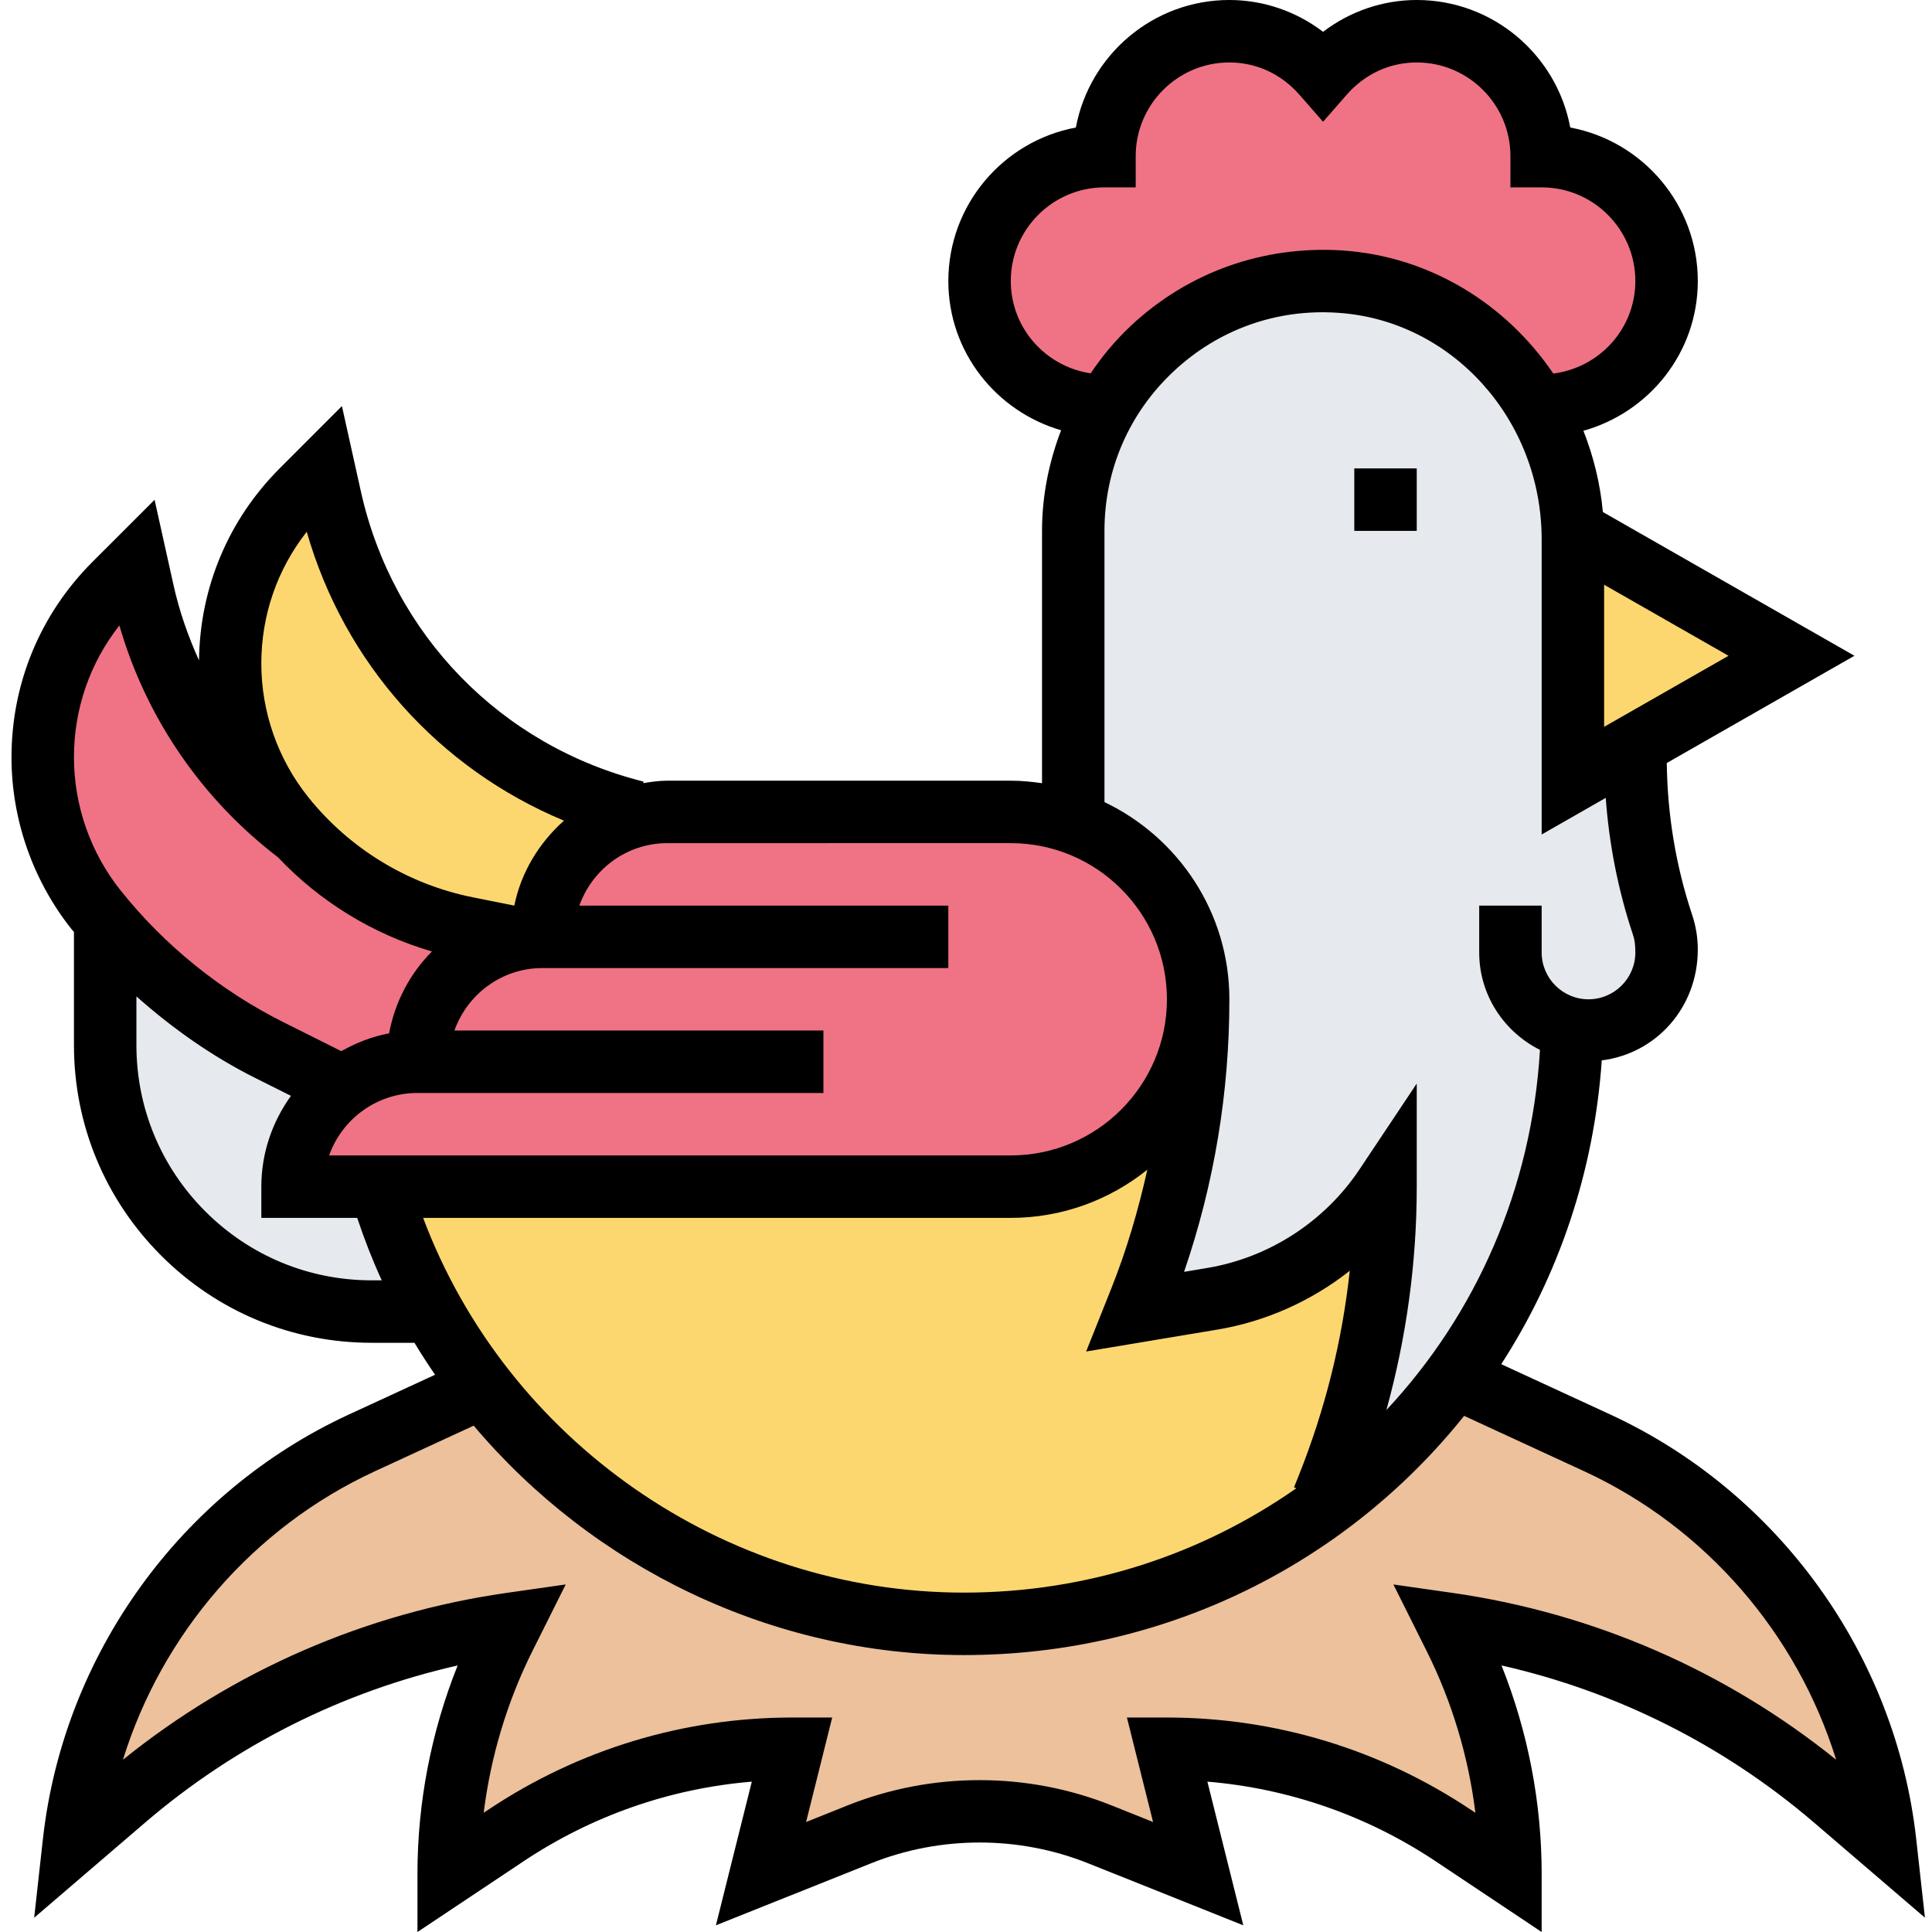<svg height="494pt" viewBox="-2 0 494 494.944" width="494pt" xmlns="http://www.w3.org/2000/svg"><path d="m480.473 472-13.039-11.199c-14-12-29.68-21.922-46.32-29.441s-34.402-12.801-52.641-15.359l1.68 3.359c9.441 18.879 14.32 39.602 14.32 60.641l-14.719-9.84c-10.883-7.199-22.641-12.719-34.961-16.48-12.402-3.758-25.281-5.68-38.32-5.68l8 32-25.121-10.078c-9.84-3.922-20.32-5.922-30.879-5.922-10.562 0-21.039 2-30.879 5.922l-25.121 10.078 8-32c-26.082 0-51.602 7.762-73.281 22.16l-14.719 9.84c0-21.039 4.879-41.762 14.32-60.641l1.68-3.359c-36.562 5.199-70.879 20.801-98.961 44.801l-13.039 11.199c4.961-44.719 32.961-83.52 73.758-102.32l30.801-14.238.082-.082c28.48 36.879 73.117 60.641 123.359 60.641 34.801 0 67.039-11.441 92.961-30.801 5.68-4.16 10.957-8.719 16-13.598 6-5.84 11.52-12.16 16.477-18.961l36.801 17.039c20.402 9.359 37.602 23.762 50.32 41.441 12.723 17.68 20.961 38.48 23.441 60.879zm0 0" fill="#ecc19c"/><path d="m128.473 240 .238.961c-13.918 3.438-24.238 16.078-24.238 31.039-7.121 0-13.762 2.398-19.121 6.398l-18.719-9.359c-16.242-8-30.562-19.277-42.16-33.117-.719-.883-1.52-1.762-2.242-2.723-8.879-11.121-13.758-24.961-13.758-39.199 0-16.641 6.641-32.641 18.398-44.398l5.602-5.602 1.68 7.602c5.602 25.199 20 47.039 39.918 62.078l.082-.078c11.281 12.32 26.398 20.797 42.961 24.16zm0 0" fill="#ef7385"/><path d="m107.352 334.398-2.879 1.602h-11.68c-9.121 0-17.922-1.762-26.16-5.199-8.242-3.441-15.762-8.402-22.16-14.801-12.801-12.801-20-30.16-20-48.32v-31.758c11.598 13.84 25.918 25.117 42.16 33.117l18.719 9.359c-7.84 5.762-12.879 15.121-12.879 25.602h22.32c3.117 10.641 7.359 20.801 12.559 30.398zm0 0" fill="#e6e9ed"/><path d="m160.473 208 .238.961c-13.918 3.438-24.238 16.078-24.238 31.039-2.641 0-5.281.32-7.762.961l-.238-.961-11.359-2.238c-16.562-3.363-31.68-11.84-42.961-24.16-1.441-1.441-2.719-2.883-3.922-4.402-8.879-11.121-13.758-24.961-13.758-39.199 0-16.641 6.641-32.641 18.398-44.398l5.602-5.602 1.68 7.602c8.801 39.438 39.121 70.559 78.32 80.398zm0 0" fill="#fcd770"/><path d="m136.473 240c0-14.961 10.32-27.602 24.238-31.039 2.48-.641 5.121-.961 7.762-.961h88c5.281 0 10.398.879 15.121 2.48 7.199 2.32 13.598 6.32 18.797 11.598 8.723 8.641 14.082 20.641 14.082 33.922 0 26.48-21.52 48-48 48h-184c0-10.48 5.039-19.84 12.879-25.602 5.359-4 12-6.398 19.121-6.398 0-14.961 10.32-27.602 24.238-31.039 2.48-.641 5.121-.961 7.762-.961zm0 0" fill="#ef7385"/><path d="m352.473 304c0 26.398-5.039 52.641-14.879 77.121l-1.121 2.879.961 1.199c-25.922 19.359-58.16 30.801-92.961 30.801-50.242 0-94.879-23.762-123.359-60.641-5.121-6.559-9.762-13.598-13.762-20.961-5.199-9.598-9.441-19.758-12.559-30.398h161.68c26.48 0 48-21.52 48-48 0 26.398-5.039 52.641-14.879 77.121l-1.121 2.879 19.52-3.281c18.16-3.039 34.238-13.438 44.48-28.719zm0 0" fill="#fcd770"/><path d="m400.473 263.602-.082.398c-.797 33.199-12 63.762-30.48 88.641-4.957 6.801-10.477 13.121-16.477 18.961-5.043 4.879-10.32 9.438-16 13.598l-.961-1.199 1.121-2.879c9.84-24.48 14.879-50.723 14.879-77.121-10.242 15.281-26.32 25.68-44.48 28.719l-19.52 3.281 1.121-2.879c9.84-24.48 14.879-50.723 14.879-77.121 0-13.281-5.359-25.281-14.082-33.922-5.199-5.277-11.598-9.277-18.797-11.598l.879-2.48v-72c0-11.52 3.039-22.398 8.48-31.762 11.68-20.398 34.238-33.758 59.758-32.078 21.922 1.359 40.48 14.32 50.801 32.398 5.762 9.922 8.961 21.52 8.961 33.602v61.84l15.52-8.879.48.879v1.922c0 14.637 2.32 29.117 6.961 43.039.719 2 1.039 4.16 1.039 6.32v.719c0 11.039-8.961 20-20 20-1.359 0-2.719-.16-4-.398zm0 0" fill="#e6e9ed"/><path d="m392.473 40c17.68 0 32 14.32 32 32s-14.32 32-32 32l-.961.559c-10.32-18.078-28.879-31.039-50.801-32.398-25.52-1.68-48.078 11.68-59.758 32.078l-.48-.238c-17.68 0-32-14.32-32-32s14.32-32 32-32c0-17.68 14.32-32 32-32 9.598 0 18.16 4.32 24 11.039 5.84-6.719 14.398-11.039 24-11.039 17.68 0 32 14.32 32 32zm0 0" fill="#ef7385"/><path d="m400.473 136v64l56-32zm0 0" fill="#fcd770"/><path d="m344.473 120h16v16h-16zm0 0"/><path d="m490.664 491.281-2.238-20.168c-5.25-47.176-35.281-88.84-78.379-108.746l-27.926-12.887c14.613-22.602 23.758-49.098 25.75-77.832 13.824-1.695 24.602-13.434 24.602-28.41 0-3.016-.488-5.992-1.441-8.848-4.191-12.574-6.344-25.664-6.504-38.918l48.074-27.473-64.449-36.832c-.664-7.289-2.41-14.266-4.984-20.809 16.84-4.711 29.305-20.031 29.305-38.359 0-19.551-14.105-35.871-32.672-39.328-3.457-18.566-19.777-32.672-39.328-32.672-8.695 0-17.105 2.902-24 8.152-6.898-5.25-15.305-8.152-24-8.152-19.551 0-35.871 14.105-39.328 32.672-18.57 3.457-32.672 19.777-32.672 39.328 0 18.176 12.254 33.383 28.887 38.23-3.137 8.168-4.887 16.891-4.887 25.77v64.641c-2.625-.375-5.281-.641-8-.641h-88c-2.113 0-4.137.305-6.16.625l.094-.387c-36.512-9.133-64.27-37.621-72.438-74.375l-4.848-21.832-15.93 15.938c-13.168 13.168-20.473 30.625-20.68 49.215-2.801-6.176-5.055-12.617-6.535-19.312l-4.848-21.832-15.938 15.93c-13.359 13.359-20.719 31.129-20.719 50.023 0 16 5.504 31.695 15.504 44.191.152.199.336.367.496.559v28.977c0 20.379 7.934 39.527 22.344 53.938 14.406 14.406 33.559 22.344 53.938 22.344h10.949c1.68 2.793 3.449 5.512 5.281 8.184l-22.09 10.191c-43.094 19.898-73.125 61.562-78.375 108.746l-2.238 20.168 28.445-24.395c23.121-19.805 50.539-33.551 80.043-40.23-6.77 16.902-10.297 35.137-10.297 53.336v14.945l27.16-18.105c17.566-11.711 37.605-18.68 58.496-20.414l-9.199 36.805 39.664-15.855c17.832-7.145 37.949-7.145 55.781 0l39.664 15.855-9.199-36.805c20.879 1.734 40.922 8.703 58.496 20.414l27.137 18.105v-14.945c0-18.199-3.527-36.434-10.289-53.344 29.504 6.68 56.922 20.434 80.031 40.223zm-82.191-341.488 31.871 18.207-31.871 18.207zm-152-77.793c0-13.23 10.766-24 24-24h8v-8c0-13.23 10.766-24 24-24 6.91 0 13.297 2.953 17.977 8.305l6.023 6.887 6.023-6.887c4.68-5.352 11.062-8.305 17.977-8.305 13.23 0 24 10.77 24 24v8h8c13.23 0 24 10.77 24 24 0 12.215-9.207 22.215-21.023 23.695-12.137-17.887-31.695-30.078-54.203-31.543-20.078-1.25-39.324 5.543-54.008 19.305-3.918 3.672-7.344 7.781-10.309 12.184-11.555-1.73-20.457-11.625-20.457-23.641zm24 64c0-15.648 6.289-30.168 17.711-40.863 11.418-10.703 26.375-16.074 42.031-15.008 29.305 1.895 52.258 27.398 52.258 58.062v75.594l16.414-9.387c.867 11.922 3.176 23.672 6.969 35.051.418 1.223.617 2.496.617 4.551 0 6.617-5.383 12-12 12-6.617 0-12-5.383-12-12v-12h-16v12c0 10.953 6.383 20.359 15.566 24.961-2.117 35.855-16.605 67.934-39.344 92.262 5.129-18.598 7.777-37.75 7.777-57.223v-26.414l-14.656 21.973c-8.953 13.426-23.199 22.641-39.113 25.289l-5.84.977c7.711-22.488 11.609-45.93 11.609-69.824 0-22.281-13.113-41.504-32-50.52zm28.855 204.633c12.496-2.082 24.184-7.344 33.984-15.082-1.945 18.016-6.336 35.641-13.137 52.625l-1.145 2.855.594.234c-24.031 16.824-53.32 26.734-85.152 26.734-61.633 0-117.105-38.984-138.551-96h150.551c13.23 0 25.391-4.641 34.984-12.344-2.32 10.352-5.289 20.566-9.273 30.527l-6.406 16.047zm-52.855-124.633c22.055 0 40 17.945 40 40s-17.945 40-40 40h-174.633c3.305-9.312 12.199-16 22.633-16h104v-16h-94.527c3.312-9.289 12.109-16 22.527-16h104v-16h-94.527c3.312-9.289 12.109-16 22.527-16zm-180.367-79.77c9.68 33.754 33.902 60.691 65.902 74.008-6.336 5.641-10.969 13.145-12.727 21.762l-10.602-2.121c-16.617-3.32-31.617-12.445-42.207-25.695-7.746-9.672-12-21.809-12-34.191 0-12.398 4.094-24.16 11.633-33.762zm-47.992 24c6.789 23.555 21.031 44.402 40.59 59.355 10.777 11.414 24.426 19.773 39.48 24.168-5.59 5.605-9.473 12.879-10.977 20.973-4.398.816-8.473 2.434-12.246 4.562l-14.777-7.395c-16.062-8.023-30.496-19.68-41.711-33.719-7.746-9.664-12-21.801-12-34.184 0-12.398 4.094-24.16 11.641-33.762zm64.641 167.77c-16.105 0-31.234-6.273-42.625-17.656-11.387-11.391-17.656-26.52-17.656-42.625v-12.461c9.281 8.246 19.504 15.438 30.551 20.957l9.039 4.52c-4.727 6.578-7.59 14.57-7.59 23.266v8h24.559c1.832 5.473 3.914 10.816 6.289 16zm270.246 94.953c6.488 12.957 10.719 27.062 12.496 41.453l-1.312-.871c-23.086-15.391-49.961-23.535-77.711-23.535h-10.25l6.699 26.77-10.617-4.25c-21.609-8.641-46.047-8.641-67.656 0l-10.617 4.25 6.688-26.77h-10.246c-27.754 0-54.625 8.145-77.719 23.527l-1.312.871c1.781-14.391 6.016-28.496 12.496-41.453l8.512-17.035-15.121 2.16c-36.113 5.168-69.969 19.898-98.305 42.746 10-32.273 33.418-59.535 64.562-73.914l25.293-11.672c30.602 36.258 76.312 58.77 125.594 58.77 52.129 0 98.176-23.816 128.137-61.281l30.742 14.184c31.152 14.379 54.559 41.641 64.559 73.906-28.336-22.832-62.191-37.57-98.301-42.738l-15.121-2.16zm0 0"/></svg>